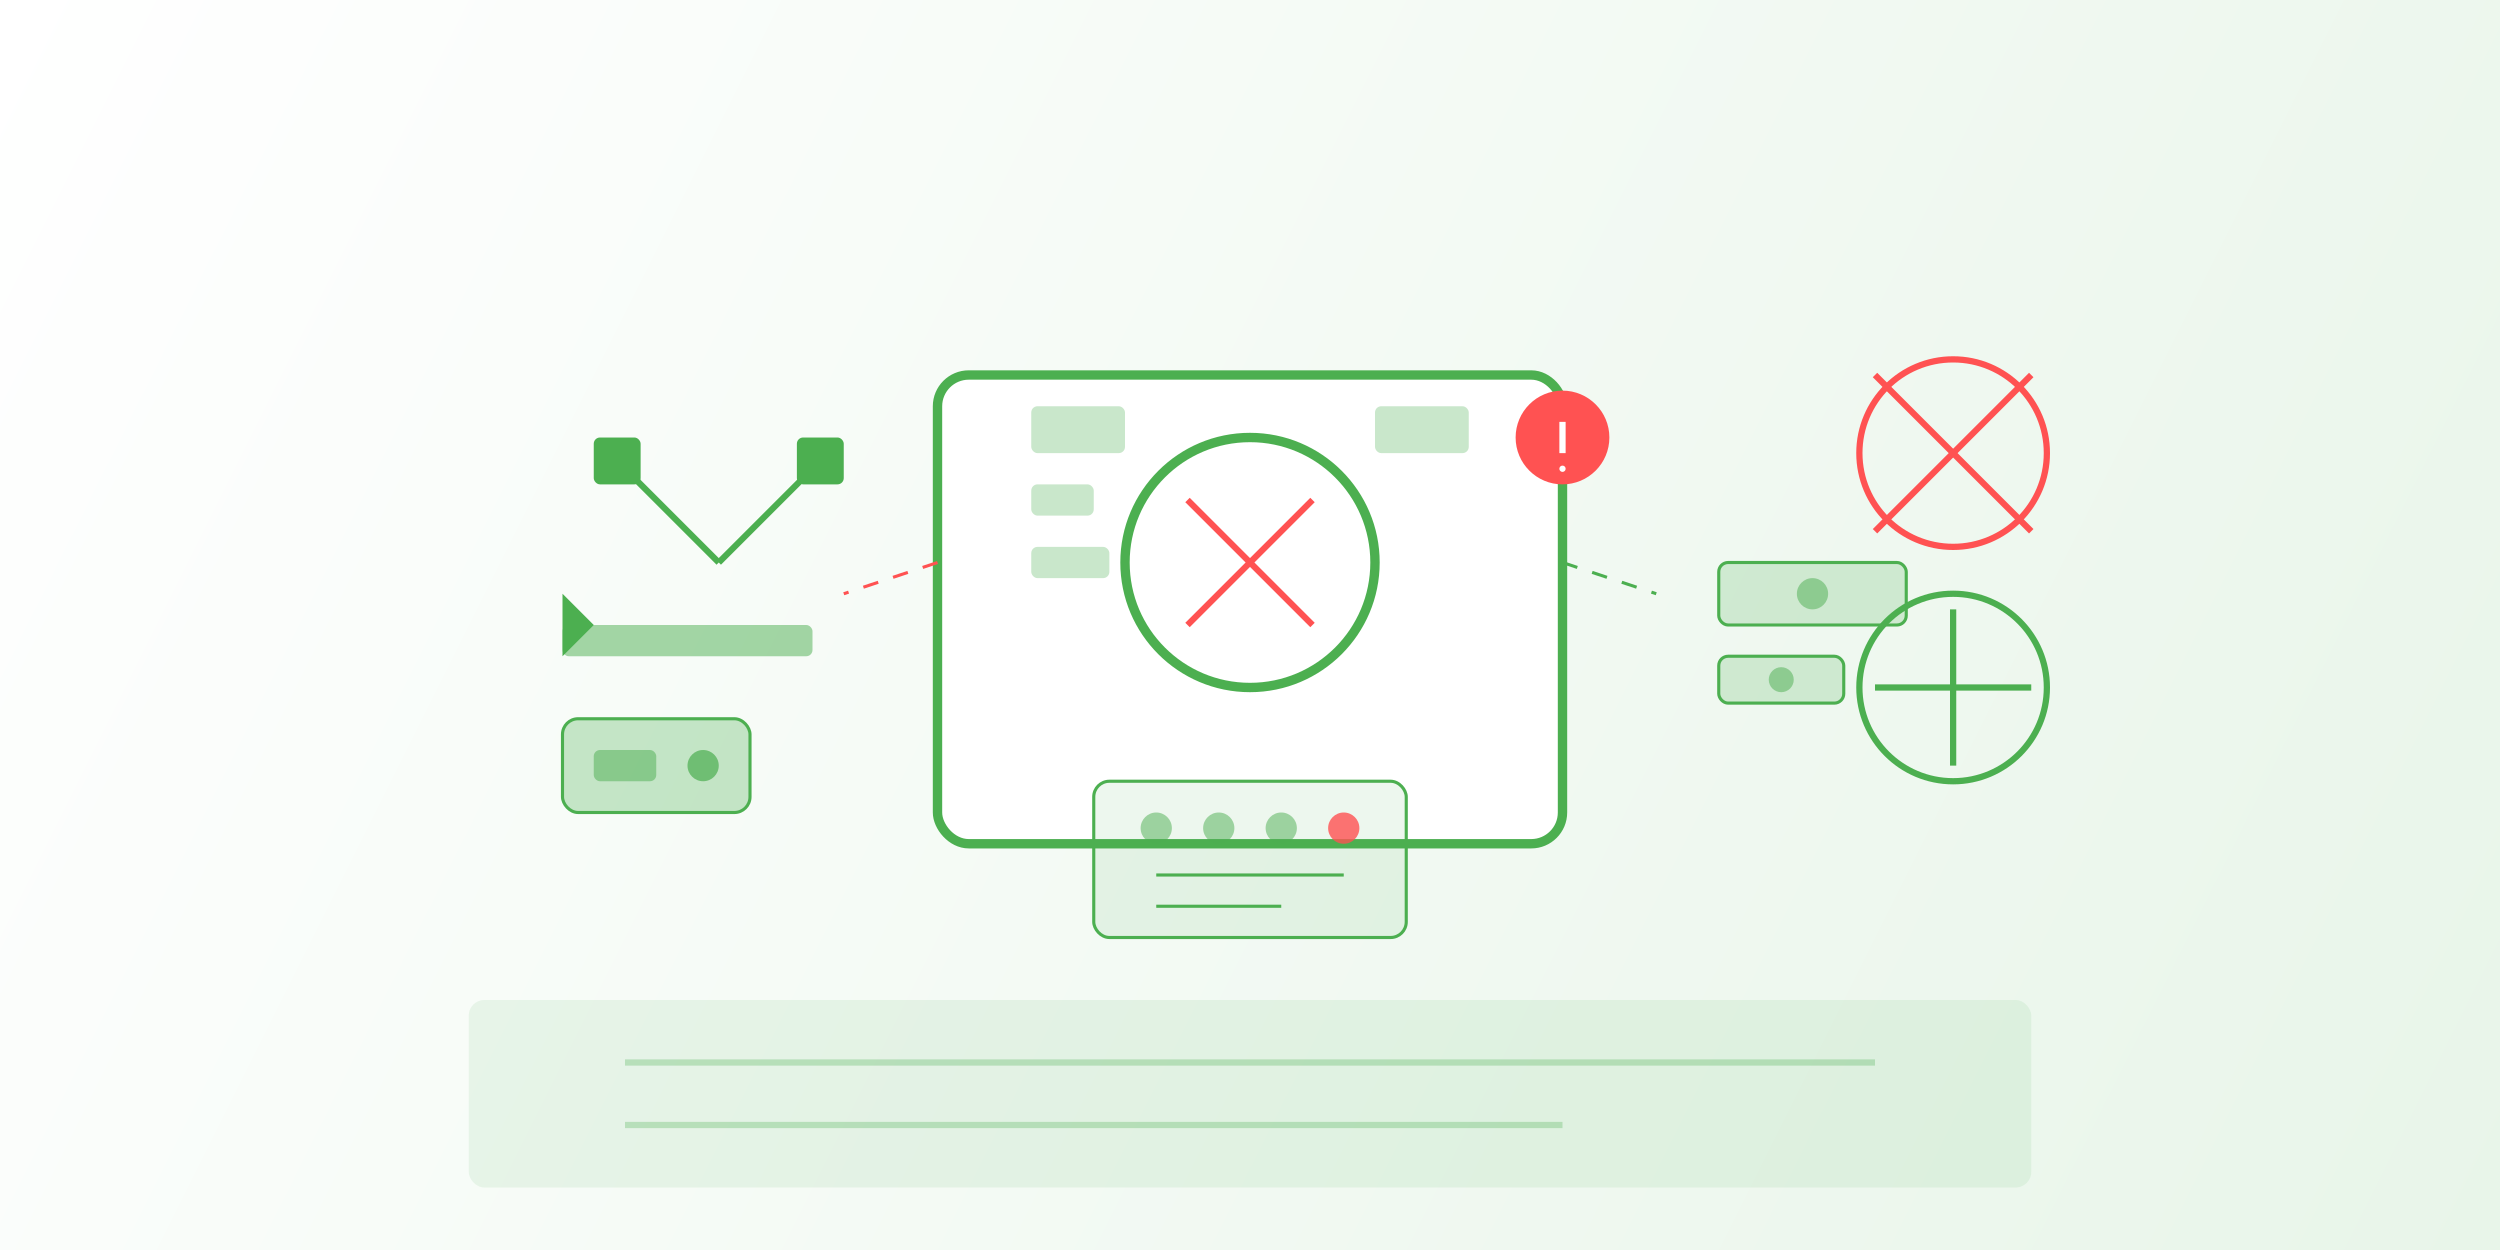 <?xml version="1.0" encoding="UTF-8" standalone="no"?>
<svg width="800" height="400" viewBox="0 0 800 400" fill="none" xmlns="http://www.w3.org/2000/svg">
  <rect width="800" height="400" fill="#F5F5F5"/>
  
  <!-- Фоновый градиент -->
  <rect width="800" height="400" fill="url(#paint0_linear)"/>
  
  <!-- Камера с проблемой - основная часть -->
  <rect x="300" y="120" width="200" height="150" rx="10" fill="white" stroke="#4CAF50" stroke-width="3"/>
  <circle cx="400" cy="180" r="40" stroke="#4CAF50" stroke-width="3" fill="white"/>
  
  <!-- Трещина на объективе -->
  <path d="M380 160L420 200" stroke="#FF5252" stroke-width="2"/>
  <path d="M420 160L380 200" stroke="#FF5252" stroke-width="2"/>
  
  <!-- Знак ошибки и предупреждения -->
  <circle cx="500" cy="140" r="15" fill="#FF5252"/>
  <path d="M500 145L500 135" stroke="white" stroke-width="2"/>
  <path d="M500 150L500 150" stroke="white" stroke-width="2" stroke-linecap="round"/>
  
  <!-- Элементы камеры -->
  <rect x="330" y="130" width="30" height="15" rx="2" fill="#4CAF50" fill-opacity="0.3"/>
  <rect x="330" y="155" width="20" height="10" rx="2" fill="#4CAF50" fill-opacity="0.3"/>
  <rect x="330" y="175" width="25" height="10" rx="2" fill="#4CAF50" fill-opacity="0.3"/>
  <rect x="440" y="130" width="30" height="15" rx="2" fill="#4CAF50" fill-opacity="0.3"/>
  
  <!-- Отсоединенные части и инструменты -->
  <rect x="550" y="180" width="60" height="20" rx="3" fill="#4CAF50" fill-opacity="0.2" stroke="#4CAF50" stroke-width="1"/>
  <circle cx="580" cy="190" r="5" fill="#4CAF50" fill-opacity="0.5"/>
  
  <rect x="550" y="210" width="40" height="15" rx="3" fill="#4CAF50" fill-opacity="0.2" stroke="#4CAF50" stroke-width="1"/>
  <circle cx="570" cy="217.5" r="4" fill="#4CAF50" fill-opacity="0.5"/>
  
  <!-- Инструменты для ремонта -->
  <path d="M200 150L230 180" stroke="#4CAF50" stroke-width="2"/>
  <rect x="190" y="140" width="15" height="15" rx="2" fill="#4CAF50"/>
  <path d="M230 180L260 150" stroke="#4CAF50" stroke-width="2"/>
  <rect x="255" y="140" width="15" height="15" rx="2" fill="#4CAF50"/>
  
  <!-- Отвертка -->
  <rect x="180" y="200" width="80" height="10" rx="2" fill="#4CAF50" fill-opacity="0.5"/>
  <path d="M180 190L190 200L180 210" fill="#4CAF50"/>
  
  <!-- Диагностический прибор -->
  <rect x="180" y="230" width="60" height="30" rx="5" fill="#4CAF50" fill-opacity="0.3" stroke="#4CAF50" stroke-width="1"/>
  <rect x="190" y="240" width="20" height="10" rx="2" fill="#4CAF50" fill-opacity="0.5"/>
  <circle cx="225" cy="245" r="5" fill="#4CAF50" fill-opacity="0.7"/>
  
  <!-- Соединительные линии проблем и решений -->
  <path d="M300 180L270 190" stroke="#FF5252" stroke-width="1" stroke-dasharray="5 5"/>
  <path d="M500 180L530 190" stroke="#4CAF50" stroke-width="1" stroke-dasharray="5 5"/>
  
  <!-- Декоративная плата с проблемой -->
  <rect x="350" y="250" width="100" height="50" rx="5" fill="#4CAF50" fill-opacity="0.1" stroke="#4CAF50" stroke-width="1"/>
  <circle cx="370" cy="265" r="5" fill="#4CAF50" fill-opacity="0.5"/>
  <circle cx="390" cy="265" r="5" fill="#4CAF50" fill-opacity="0.5"/>
  <circle cx="410" cy="265" r="5" fill="#4CAF50" fill-opacity="0.5"/>
  <circle cx="430" cy="265" r="5" fill="#FF5252" fill-opacity="0.8"/>
  <path d="M370 280L430 280" stroke="#4CAF50" stroke-width="1"/>
  <path d="M370 290L410 290" stroke="#4CAF50" stroke-width="1"/>
  
  <!-- Подписи и заметки -->
  <rect x="150" y="320" width="500" height="60" rx="5" fill="#4CAF50" fill-opacity="0.1"/>
  <path d="M200 340H600" stroke="#4CAF50" stroke-opacity="0.3" stroke-width="2"/>
  <path d="M200 360H500" stroke="#4CAF50" stroke-opacity="0.3" stroke-width="2"/>
  
  <!-- Системы ошибок -->
  <path d="M600 120L650 170" stroke="#FF5252" stroke-width="2"/>
  <path d="M600 170L650 120" stroke="#FF5252" stroke-width="2"/>
  <circle cx="625" cy="145" r="30" stroke="#FF5252" stroke-width="2" fill="none"/>
  
  <path d="M600 220L650 220" stroke="#4CAF50" stroke-width="2"/>
  <path d="M625 195L625 245" stroke="#4CAF50" stroke-width="2"/>
  <circle cx="625" cy="220" r="30" stroke="#4CAF50" stroke-width="2" fill="none"/>
  
  <!-- Дефиниции -->
  <defs>
    <linearGradient id="paint0_linear" x1="0" y1="0" x2="800" y2="400" gradientUnits="userSpaceOnUse">
      <stop stop-color="white"/>
      <stop offset="1" stop-color="#E8F5E9"/>
    </linearGradient>
  </defs>
</svg>